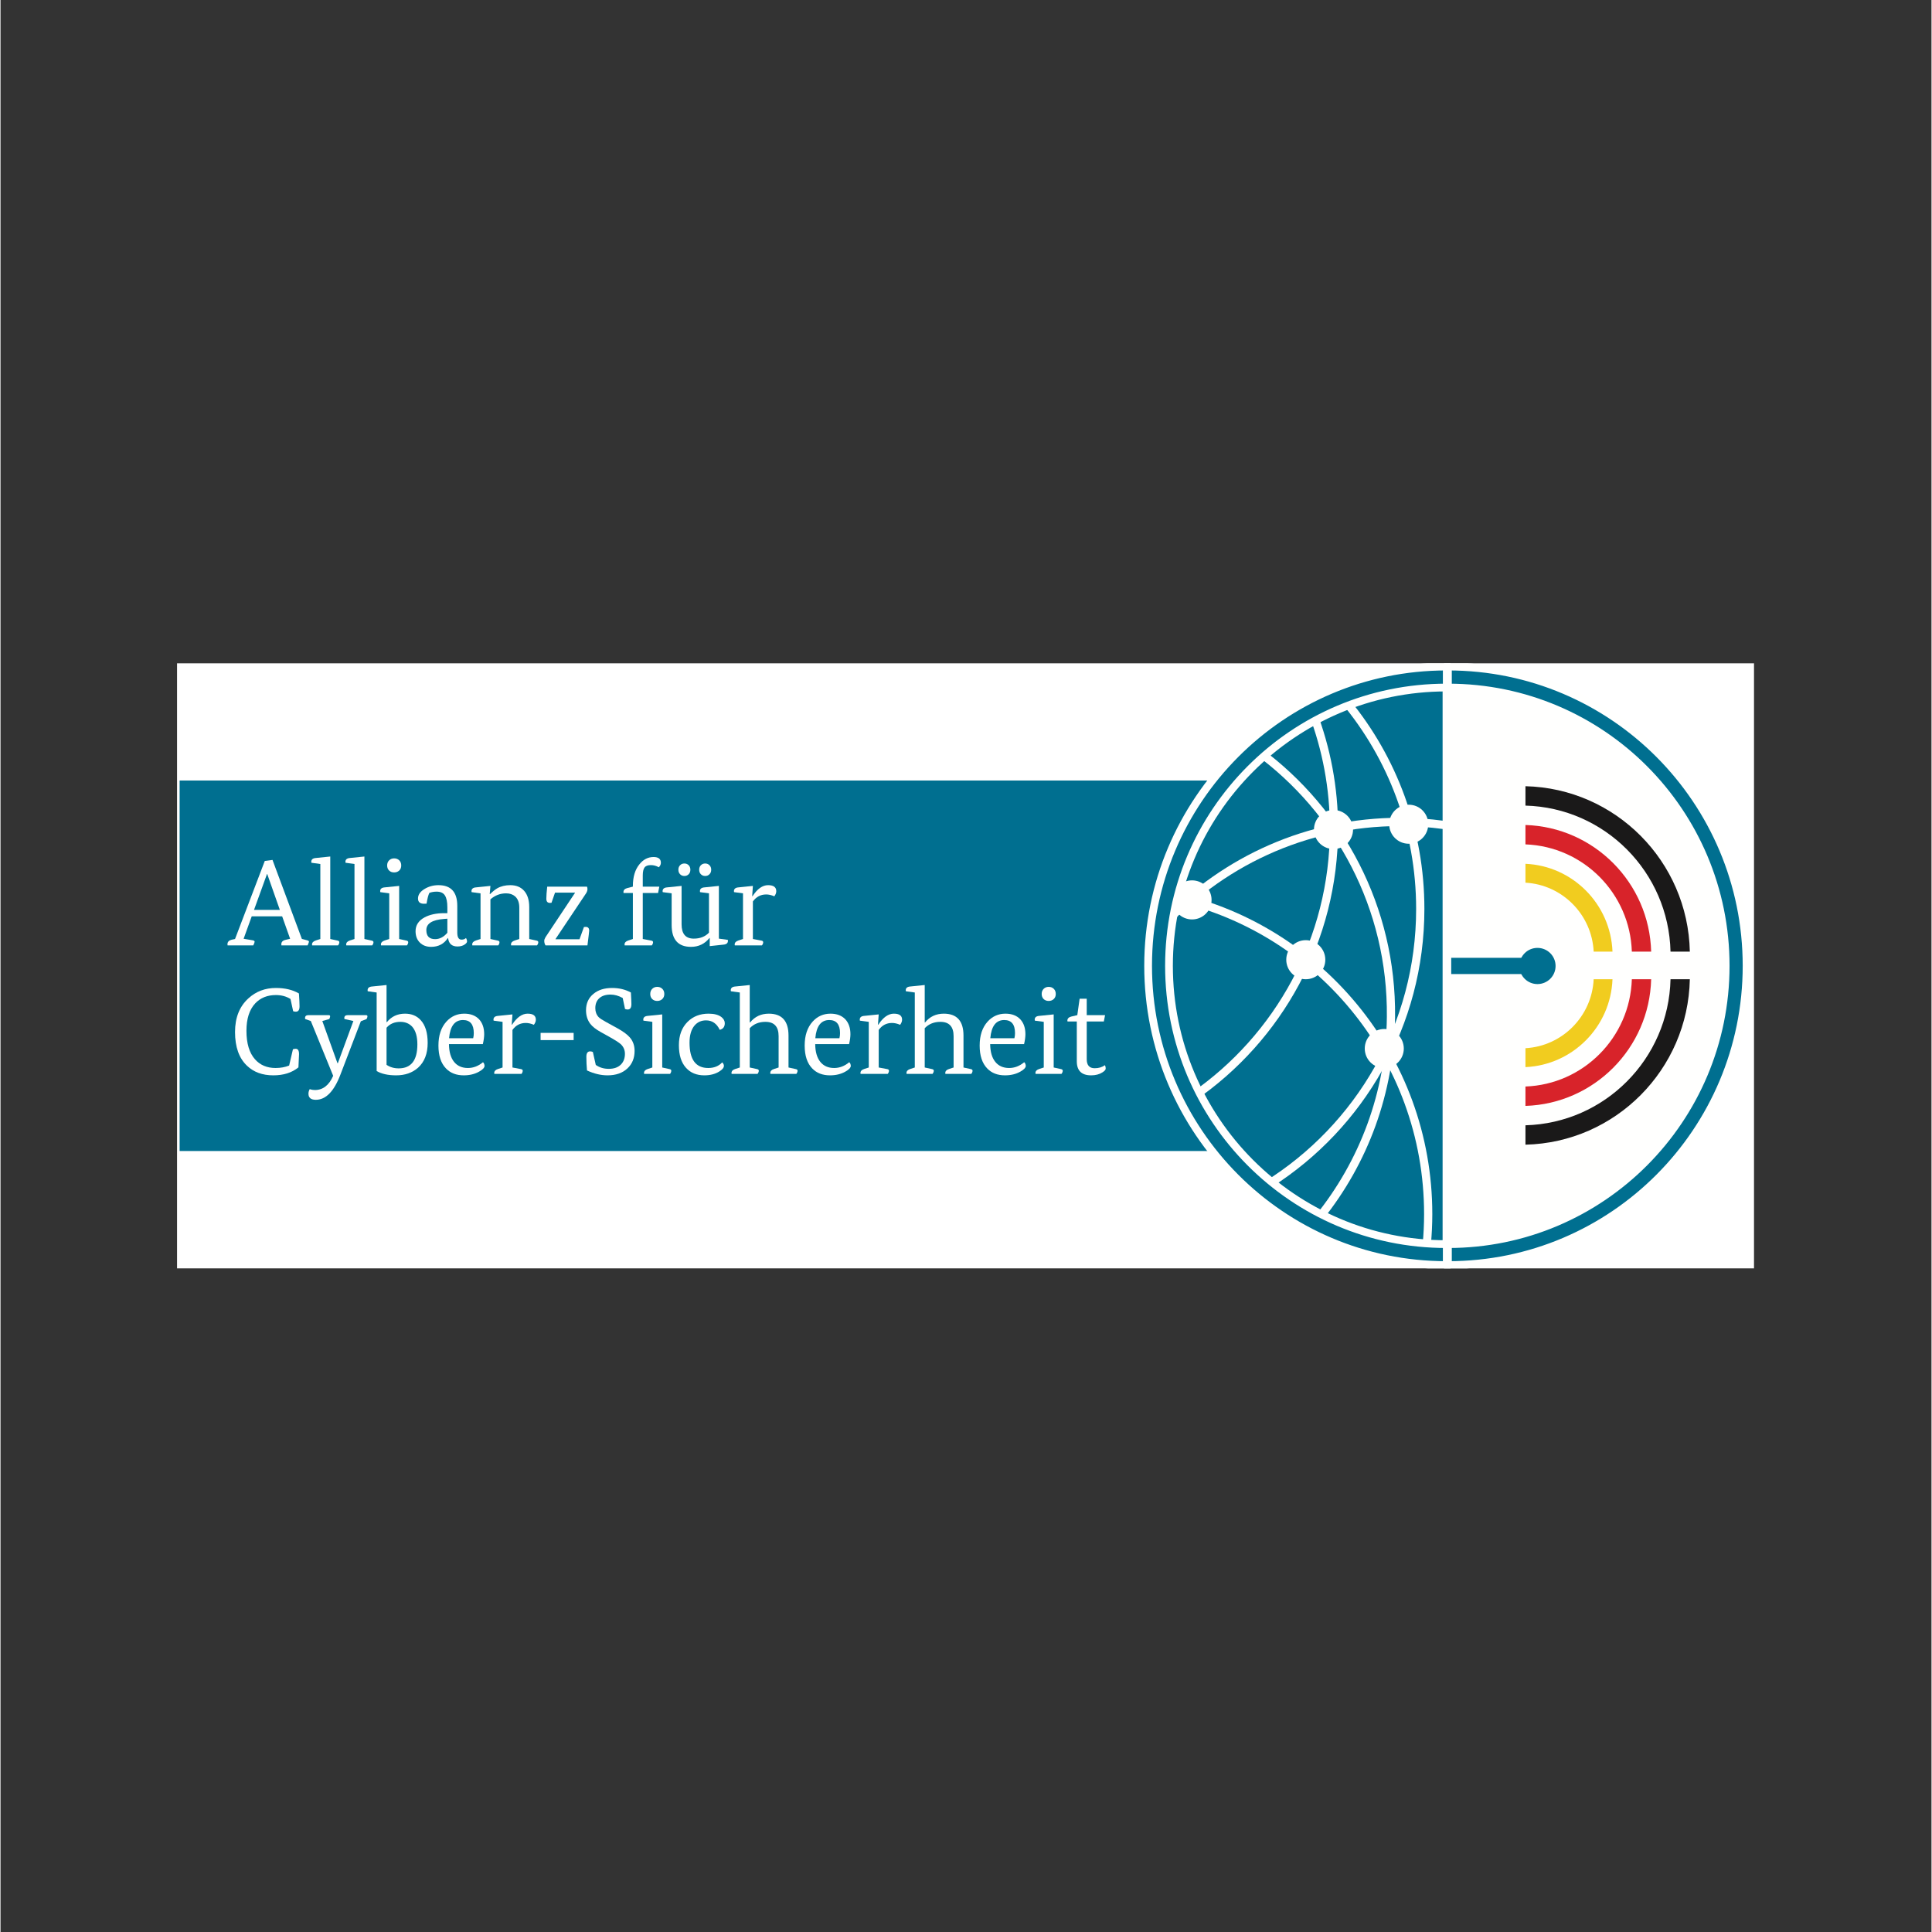 <svg xmlns="http://www.w3.org/2000/svg" xmlns:xlink="http://www.w3.org/1999/xlink" width="300" zoomAndPan="magnify" viewBox="0 0 224.88 225" height="300" preserveAspectRatio="xMidYMid meet" version="1.0"><rect x="0" y="0" width="224.88" height="225" fill="#333333" stroke="none"/><defs><clipPath id="69473d1094"><path d="M 20.559 77.25 L 204.211 77.25 L 204.211 147.715 L 20.559 147.715 Z M 20.559 77.25 " clip-rule="nonzero"/></clipPath><clipPath id="b94de02a3b"><path d="M 20.559 90 L 162 90 L 162 135 L 20.559 135 Z M 20.559 90 " clip-rule="nonzero"/></clipPath><clipPath id="681a8a111a"><path d="M 133 77.25 L 169 77.25 L 169 147.715 L 133 147.715 Z M 133 77.25 " clip-rule="nonzero"/></clipPath><clipPath id="3cc01e9176"><path d="M 128 77.25 L 174 77.25 L 174 147.715 L 128 147.715 Z M 128 77.25 " clip-rule="nonzero"/></clipPath><clipPath id="3d1c22a672"><path d="M 168 77.25 L 204 77.25 L 204 147.715 L 168 147.715 Z M 168 77.25 " clip-rule="nonzero"/></clipPath><clipPath id="797ff8d142"><path d="M 163 77.25 L 204.211 77.25 L 204.211 147.715 L 163 147.715 Z M 163 77.25 " clip-rule="nonzero"/></clipPath></defs><g clip-path="url(#69473d1094)"><path fill="#ffffff" d="M 19.754 76.211 L 204.242 76.211 L 204.242 148.664 L 19.754 148.664 Z M 19.754 76.211 " fill-opacity="1" fill-rule="nonzero"/></g><path fill="#fffffe" d="M 201.316 112.547 C 201.316 130.625 186.895 145.312 168.965 145.68 L 168.965 79.414 C 186.895 79.777 201.316 94.469 201.316 112.547 " fill-opacity="1" fill-rule="evenodd"/><g clip-path="url(#b94de02a3b)"><path fill="#006f90" d="M 20.859 90.898 L 161.312 90.898 L 161.312 134.047 L 20.859 134.047 Z M 20.859 90.898 " fill-opacity="1" fill-rule="evenodd"/></g><path fill="#fffffe" d="M 29.523 105.965 L 32.531 105.965 L 31.062 101.789 L 31.035 101.789 Z M 33.727 109.328 L 32.801 106.719 L 29.254 106.719 L 28.312 109.328 L 29.395 109.512 C 29.527 109.543 29.594 109.594 29.594 109.668 C 29.594 109.746 29.543 109.887 29.438 110.098 L 26.445 110.098 C 26.438 110.059 26.43 110.016 26.43 109.969 C 26.43 109.695 26.594 109.52 26.914 109.441 L 27.312 109.355 L 30.777 100.266 L 31.676 100.148 L 35.094 109.344 L 35.723 109.512 C 35.855 109.551 35.922 109.602 35.922 109.668 C 35.922 109.719 35.871 109.859 35.766 110.098 L 32.715 110.098 C 32.707 110.059 32.703 110.016 32.703 109.969 C 32.703 109.703 32.863 109.531 33.188 109.457 Z M 33.727 109.328 " fill-opacity="1" fill-rule="evenodd"/><path fill="#fffffe" d="M 37.246 109.355 L 37.246 100.621 L 36.207 100.477 C 36.199 100.441 36.191 100.402 36.191 100.363 C 36.191 100.098 36.367 99.949 36.719 99.922 L 38.402 99.75 L 38.402 109.355 L 39.258 109.543 C 39.391 109.57 39.457 109.633 39.457 109.727 C 39.457 109.852 39.41 109.973 39.312 110.098 L 36.293 110.098 C 36.281 110.059 36.277 110.027 36.277 109.996 C 36.277 109.777 36.426 109.621 36.719 109.527 L 37.246 109.355 " fill-opacity="1" fill-rule="evenodd"/><path fill="#fffffe" d="M 41.223 109.355 L 41.223 100.621 L 40.184 100.477 C 40.172 100.441 40.168 100.402 40.168 100.363 C 40.168 100.098 40.344 99.949 40.695 99.922 L 42.379 99.75 L 42.379 109.355 L 43.23 109.543 C 43.367 109.57 43.434 109.633 43.434 109.727 C 43.434 109.852 43.383 109.973 43.289 110.098 L 40.27 110.098 C 40.258 110.059 40.254 110.027 40.254 109.996 C 40.254 109.777 40.402 109.621 40.695 109.527 L 41.223 109.355 " fill-opacity="1" fill-rule="evenodd"/><path fill="#fffffe" d="M 45.027 100.789 C 45.027 100.543 45.105 100.344 45.262 100.191 C 45.418 100.039 45.613 99.965 45.84 99.965 C 46.078 99.965 46.273 100.039 46.434 100.191 C 46.59 100.344 46.668 100.543 46.668 100.789 C 46.668 101.039 46.59 101.234 46.434 101.383 C 46.273 101.531 46.078 101.602 45.84 101.602 C 45.602 101.602 45.406 101.531 45.258 101.383 C 45.105 101.234 45.027 101.039 45.027 100.789 Z M 45.27 109.355 L 45.27 104.039 L 44.23 103.898 C 44.219 103.859 44.215 103.82 44.215 103.785 C 44.215 103.52 44.391 103.371 44.742 103.344 L 46.426 103.172 L 46.426 109.355 L 47.281 109.543 C 47.414 109.57 47.48 109.633 47.48 109.727 C 47.48 109.852 47.43 109.973 47.336 110.098 L 44.316 110.098 C 44.305 110.059 44.301 110.027 44.301 109.996 C 44.301 109.777 44.449 109.621 44.742 109.527 Z M 45.27 109.355 " fill-opacity="1" fill-rule="evenodd"/><path fill="#fffffe" d="M 50.613 109.371 C 51.145 109.371 51.621 109.125 52.039 108.629 L 52.039 106.992 L 51.656 107.02 C 50.277 107.125 49.59 107.555 49.59 108.316 C 49.59 109.02 49.93 109.371 50.613 109.371 Z M 52.039 105.664 C 52.039 105.039 51.945 104.578 51.754 104.281 C 51.566 103.988 51.242 103.84 50.785 103.84 C 50.48 103.84 50.199 103.891 49.945 103.984 C 49.82 104.23 49.711 104.648 49.617 105.238 C 49.465 105.246 49.363 105.25 49.316 105.25 C 48.852 105.25 48.621 105.047 48.621 104.641 C 48.621 104.211 48.867 103.848 49.359 103.543 C 49.855 103.238 50.398 103.086 51 103.086 C 52.461 103.086 53.195 103.891 53.195 105.496 L 53.195 108.617 C 53.195 109.156 53.359 109.43 53.691 109.43 C 53.91 109.43 54.082 109.367 54.207 109.242 C 54.289 109.367 54.332 109.5 54.332 109.641 C 54.332 109.746 54.25 109.859 54.078 109.984 C 53.848 110.145 53.566 110.227 53.223 110.227 C 52.566 110.227 52.199 109.898 52.125 109.242 L 52.098 109.242 C 51.648 109.926 51 110.27 50.145 110.27 C 49.602 110.27 49.164 110.102 48.832 109.77 C 48.5 109.438 48.336 108.996 48.336 108.445 C 48.336 107.75 48.688 107.215 49.391 106.832 C 49.996 106.512 50.754 106.348 51.656 106.348 L 52.039 106.348 Z M 52.039 105.664 " fill-opacity="1" fill-rule="evenodd"/><path fill="#fffffe" d="M 55.902 109.355 L 55.902 104.039 L 54.863 103.898 C 54.852 103.859 54.848 103.82 54.848 103.785 C 54.848 103.52 55.023 103.371 55.375 103.344 L 57.055 103.172 L 56.973 104.125 L 57.012 104.125 C 57.336 103.812 57.613 103.59 57.84 103.457 C 58.277 103.207 58.785 103.086 59.363 103.086 C 60.059 103.086 60.598 103.309 60.988 103.754 C 61.379 104.203 61.574 104.828 61.574 105.637 L 61.574 109.355 L 62.43 109.543 C 62.562 109.57 62.629 109.633 62.629 109.727 C 62.629 109.852 62.578 109.973 62.484 110.098 L 59.465 110.098 C 59.453 110.059 59.449 110.027 59.449 109.996 C 59.449 109.777 59.598 109.621 59.891 109.527 L 60.418 109.355 L 60.418 105.707 C 60.418 105.129 60.258 104.691 59.934 104.398 C 59.66 104.16 59.309 104.039 58.879 104.039 C 58.195 104.039 57.586 104.273 57.055 104.738 L 57.055 109.355 L 57.91 109.543 C 58.043 109.57 58.109 109.633 58.109 109.727 C 58.109 109.852 58.062 109.973 57.969 110.098 L 54.945 110.098 C 54.938 110.059 54.934 110.027 54.934 109.996 C 54.934 109.777 55.078 109.621 55.375 109.527 L 55.902 109.355 " fill-opacity="1" fill-rule="evenodd"/><path fill="#fffffe" d="M 63.566 104.668 C 63.566 104.324 63.602 103.855 63.668 103.258 L 68.301 103.258 C 68.336 103.344 68.355 103.438 68.355 103.543 C 68.355 103.695 68.305 103.855 68.199 104.027 L 64.637 109.355 L 64.637 109.387 L 67.43 109.387 L 67.945 107.961 C 68.027 107.949 68.102 107.945 68.156 107.945 C 68.422 107.945 68.555 108.094 68.555 108.387 C 68.555 108.48 68.488 109.051 68.355 110.098 L 63.469 110.098 C 63.375 109.945 63.324 109.77 63.324 109.57 C 63.324 109.445 63.375 109.305 63.469 109.145 L 66.902 103.984 L 66.902 103.957 L 64.578 103.957 L 64.168 105.137 C 64.09 105.148 64.027 105.152 63.98 105.152 C 63.707 105.152 63.566 104.992 63.566 104.668 " fill-opacity="1" fill-rule="evenodd"/><path fill="#fffffe" d="M 73.645 103.258 L 73.645 103.188 C 73.645 102.121 73.898 101.273 74.414 100.648 C 74.867 100.086 75.414 99.809 76.051 99.809 C 76.621 99.809 76.906 100.031 76.906 100.477 C 76.906 100.668 76.824 100.844 76.664 101.004 C 76.371 100.832 76.062 100.75 75.738 100.75 C 75.387 100.75 75.141 100.84 75.004 101.027 C 74.867 101.211 74.797 101.523 74.797 101.961 L 74.797 103.258 L 76.723 103.258 L 76.578 104 L 74.797 104 L 74.797 109.355 L 75.797 109.543 C 75.93 109.57 75.996 109.633 75.996 109.727 C 75.996 109.852 75.945 109.973 75.852 110.098 L 72.688 110.098 C 72.68 110.059 72.676 110.027 72.676 109.996 C 72.676 109.777 72.82 109.621 73.117 109.527 L 73.645 109.355 L 73.645 104 L 72.559 104 C 72.551 103.961 72.547 103.926 72.547 103.898 C 72.547 103.66 72.691 103.504 72.988 103.426 L 73.645 103.258 " fill-opacity="1" fill-rule="evenodd"/><path fill="#fffffe" d="M 82.066 102.016 C 81.867 102.016 81.699 101.949 81.566 101.816 C 81.434 101.684 81.367 101.508 81.367 101.289 C 81.367 101.07 81.434 100.895 81.566 100.762 C 81.699 100.629 81.867 100.562 82.066 100.562 C 82.266 100.562 82.43 100.629 82.562 100.762 C 82.699 100.895 82.766 101.07 82.766 101.289 C 82.766 101.508 82.699 101.684 82.562 101.816 C 82.43 101.949 82.266 102.016 82.066 102.016 Z M 79.641 102.016 C 79.441 102.016 79.277 101.949 79.145 101.816 C 79.012 101.684 78.945 101.508 78.945 101.289 C 78.945 101.07 79.012 100.895 79.145 100.762 C 79.277 100.629 79.441 100.562 79.641 100.562 C 79.844 100.562 80.008 100.629 80.141 100.762 C 80.273 100.895 80.34 101.07 80.34 101.289 C 80.34 101.508 80.273 101.684 80.141 101.816 C 80.008 101.949 79.844 102.016 79.641 102.016 Z M 78.16 104.039 L 77.121 103.898 C 77.109 103.859 77.105 103.82 77.105 103.785 C 77.105 103.52 77.281 103.371 77.633 103.344 L 79.316 103.172 L 79.316 107.645 C 79.316 108.758 79.789 109.312 80.738 109.312 C 81.473 109.312 82.059 109.082 82.508 108.617 L 82.508 104.039 L 81.469 103.898 C 81.457 103.859 81.453 103.82 81.453 103.785 C 81.453 103.52 81.629 103.371 81.98 103.344 L 83.66 103.172 L 83.66 109.312 L 84.703 109.457 C 84.711 109.496 84.715 109.531 84.715 109.57 C 84.715 109.836 84.539 109.984 84.188 110.012 L 82.594 110.184 L 82.594 109.242 L 82.562 109.242 C 82.012 109.926 81.297 110.27 80.414 110.27 C 78.91 110.27 78.16 109.418 78.16 107.719 Z M 78.16 104.039 " fill-opacity="1" fill-rule="evenodd"/><path fill="#fffffe" d="M 86.469 109.355 L 86.469 104.039 L 85.43 103.898 C 85.418 103.859 85.414 103.82 85.414 103.785 C 85.414 103.52 85.59 103.371 85.941 103.344 L 87.621 103.172 L 87.539 104.367 L 87.582 104.367 C 88.141 103.512 88.742 103.086 89.391 103.086 C 90.027 103.086 90.344 103.32 90.344 103.785 C 90.344 103.984 90.27 104.184 90.117 104.383 C 89.773 104.238 89.461 104.168 89.176 104.168 C 88.531 104.168 88.012 104.441 87.621 104.98 L 87.621 109.355 L 88.621 109.543 C 88.754 109.57 88.82 109.633 88.82 109.727 C 88.82 109.852 88.773 109.973 88.676 110.098 L 85.516 110.098 C 85.504 110.059 85.5 110.027 85.5 109.996 C 85.5 109.777 85.648 109.621 85.941 109.527 L 86.469 109.355 " fill-opacity="1" fill-rule="evenodd"/><path fill="#fffffe" d="M 32.031 124.379 C 32.621 124.379 33.148 124.281 33.613 124.094 L 34.055 122.199 C 34.148 122.16 34.258 122.141 34.383 122.141 C 34.641 122.141 34.766 122.352 34.766 122.77 L 34.695 124.305 C 33.938 124.926 32.961 125.234 31.773 125.234 C 30.512 125.234 29.488 124.863 28.711 124.121 C 27.781 123.246 27.312 121.938 27.312 120.188 C 27.312 118.516 27.832 117.211 28.867 116.27 C 29.75 115.461 30.82 115.059 32.074 115.059 C 33.129 115.059 34.023 115.27 34.754 115.699 C 34.801 116.383 34.824 116.883 34.824 117.195 C 34.824 117.613 34.684 117.82 34.398 117.82 C 34.293 117.82 34.188 117.805 34.082 117.766 L 33.77 116.34 C 33.277 116.035 32.711 115.883 32.074 115.883 C 31.078 115.883 30.273 116.207 29.664 116.852 C 28.98 117.586 28.641 118.648 28.641 120.047 C 28.641 121.508 28.973 122.617 29.637 123.367 C 30.234 124.039 31.035 124.379 32.031 124.379 " fill-opacity="1" fill-rule="evenodd"/><path fill="#fffffe" d="M 38.215 118.223 C 38.332 118.223 38.387 118.27 38.387 118.363 C 38.387 118.438 38.355 118.543 38.289 118.676 L 37.477 118.906 L 39.242 123.82 L 39.285 123.82 L 41.094 118.906 L 40.055 118.676 C 40.047 118.621 40.039 118.582 40.039 118.562 C 40.039 118.336 40.172 118.223 40.441 118.223 L 42.562 118.223 C 42.676 118.223 42.734 118.27 42.734 118.363 C 42.734 118.438 42.699 118.543 42.633 118.676 L 41.965 118.934 L 39.598 125.117 C 38.848 127.094 37.891 128.082 36.719 128.082 C 36.148 128.082 35.863 127.844 35.863 127.371 C 35.863 127.191 35.914 127.016 36.008 126.844 C 36.207 126.91 36.406 126.945 36.605 126.945 C 37.547 126.945 38.258 126.391 38.742 125.289 L 36.137 118.906 L 35.48 118.676 C 35.469 118.621 35.465 118.582 35.465 118.562 C 35.465 118.336 35.598 118.223 35.863 118.223 L 38.215 118.223 " fill-opacity="1" fill-rule="evenodd"/><path fill="#fffffe" d="M 46.566 119.004 C 45.883 119.004 45.348 119.234 44.957 119.688 L 44.957 124.008 C 45.355 124.281 45.828 124.422 46.367 124.422 C 47.82 124.422 48.547 123.488 48.547 121.629 C 48.547 120.715 48.348 120.031 47.949 119.574 C 47.598 119.195 47.137 119.004 46.566 119.004 Z M 43.805 115.586 L 42.762 115.441 C 42.754 115.406 42.75 115.367 42.75 115.328 C 42.75 115.062 42.922 114.914 43.277 114.887 L 44.957 114.715 L 44.957 119.035 L 45 119.035 C 45.531 118.379 46.234 118.051 47.109 118.051 C 47.867 118.051 48.477 118.301 48.934 118.805 C 49.477 119.395 49.746 120.277 49.746 121.457 C 49.746 122.711 49.371 123.676 48.621 124.352 C 47.953 124.938 47.109 125.234 46.082 125.234 C 45.133 125.234 44.375 125.066 43.805 124.734 Z M 43.805 115.586 " fill-opacity="1" fill-rule="evenodd"/><path fill="#fffffe" d="M 53.863 118.793 C 52.902 118.793 52.363 119.5 52.238 120.914 L 55.047 120.914 C 55.094 120.727 55.117 120.527 55.117 120.316 C 55.117 119.301 54.699 118.793 53.863 118.793 Z M 52.227 121.598 C 52.234 122.492 52.434 123.18 52.816 123.66 C 53.199 124.137 53.738 124.379 54.434 124.379 C 55.062 124.379 55.645 124.156 56.188 123.707 C 56.289 123.785 56.352 123.922 56.371 124.121 C 56.371 124.34 56.16 124.57 55.73 124.805 C 55.227 125.09 54.633 125.234 53.949 125.234 C 53.086 125.234 52.395 124.969 51.883 124.434 C 51.293 123.828 51 122.938 51 121.77 C 51 120.59 51.309 119.66 51.926 118.977 C 52.488 118.359 53.18 118.051 54.008 118.051 C 54.746 118.051 55.328 118.273 55.746 118.719 C 56.133 119.148 56.328 119.723 56.328 120.445 C 56.328 120.758 56.277 121.145 56.172 121.598 Z M 52.227 121.598 " fill-opacity="1" fill-rule="evenodd"/><path fill="#fffffe" d="M 58.469 124.32 L 58.469 119.004 L 57.426 118.863 C 57.418 118.824 57.41 118.785 57.41 118.75 C 57.41 118.484 57.586 118.336 57.941 118.309 L 59.621 118.137 L 59.535 119.332 L 59.578 119.332 C 60.141 118.477 60.742 118.051 61.387 118.051 C 62.023 118.051 62.344 118.281 62.344 118.75 C 62.344 118.949 62.266 119.148 62.113 119.348 C 61.773 119.203 61.461 119.133 61.176 119.133 C 60.527 119.133 60.012 119.402 59.621 119.945 L 59.621 124.32 L 60.617 124.508 C 60.75 124.535 60.816 124.598 60.816 124.691 C 60.816 124.816 60.77 124.938 60.676 125.062 L 57.512 125.062 C 57.504 125.023 57.496 124.992 57.496 124.961 C 57.496 124.742 57.645 124.586 57.941 124.492 L 58.469 124.32 " fill-opacity="1" fill-rule="evenodd"/><path fill="#fffffe" d="M 62.898 120.289 L 66.746 120.289 L 66.746 121.129 L 62.898 121.129 Z M 62.898 120.289 " fill-opacity="1" fill-rule="evenodd"/><path fill="#fffffe" d="M 72.461 116.227 C 71.984 115.961 71.512 115.828 71.035 115.828 C 70.484 115.828 70.051 115.969 69.738 116.246 C 69.426 116.527 69.27 116.914 69.27 117.41 C 69.27 117.828 69.398 118.172 69.652 118.449 C 69.805 118.602 70.074 118.781 70.465 118.992 L 71.805 119.73 C 72.5 120.113 72.988 120.469 73.273 120.801 C 73.652 121.227 73.844 121.758 73.844 122.383 C 73.844 123.227 73.566 123.906 73.016 124.422 C 72.445 124.961 71.672 125.234 70.695 125.234 C 69.914 125.234 69.117 125.043 68.301 124.664 C 68.254 124.141 68.227 123.609 68.227 123.066 C 68.227 122.648 68.375 122.441 68.672 122.441 C 68.766 122.441 68.871 122.465 68.984 122.512 L 69.324 124.02 C 69.754 124.324 70.258 124.477 70.836 124.477 C 71.453 124.477 71.93 124.305 72.262 123.965 C 72.566 123.652 72.719 123.238 72.719 122.727 C 72.719 122.289 72.559 121.918 72.246 121.613 C 72.027 121.414 71.543 121.105 70.793 120.688 L 69.895 120.188 C 69.344 119.883 68.941 119.566 68.684 119.234 C 68.352 118.797 68.188 118.27 68.188 117.652 C 68.188 116.852 68.477 116.215 69.055 115.742 C 69.605 115.285 70.328 115.059 71.223 115.059 C 72.039 115.059 72.77 115.234 73.414 115.586 C 73.453 116.27 73.473 116.719 73.473 116.938 C 73.473 117.355 73.332 117.566 73.043 117.566 C 72.941 117.566 72.836 117.547 72.73 117.508 L 72.461 116.227 " fill-opacity="1" fill-rule="evenodd"/><path fill="#fffffe" d="M 75.668 115.758 C 75.668 115.508 75.746 115.309 75.902 115.156 C 76.059 115.004 76.25 114.93 76.48 114.93 C 76.719 114.93 76.914 115.004 77.07 115.156 C 77.227 115.309 77.305 115.508 77.305 115.758 C 77.305 116.004 77.227 116.199 77.07 116.348 C 76.914 116.496 76.719 116.57 76.48 116.57 C 76.242 116.57 76.047 116.496 75.895 116.348 C 75.742 116.199 75.668 116.004 75.668 115.758 Z M 75.91 124.32 L 75.91 119.004 L 74.871 118.863 C 74.859 118.824 74.855 118.785 74.855 118.75 C 74.855 118.484 75.031 118.336 75.383 118.309 L 77.062 118.137 L 77.062 124.32 L 77.918 124.508 C 78.051 124.535 78.117 124.598 78.117 124.691 C 78.117 124.816 78.07 124.938 77.977 125.062 L 74.953 125.062 C 74.945 125.023 74.941 124.992 74.941 124.961 C 74.941 124.742 75.086 124.586 75.383 124.492 Z M 75.91 124.32 " fill-opacity="1" fill-rule="evenodd"/><path fill="#fffffe" d="M 84.047 123.723 C 84.18 123.855 84.246 123.988 84.246 124.121 C 84.246 124.352 84.055 124.578 83.676 124.805 C 83.211 125.09 82.641 125.234 81.965 125.234 C 81.062 125.234 80.352 124.938 79.828 124.352 C 79.277 123.742 79.004 122.867 79.004 121.727 C 79.004 120.578 79.344 119.664 80.027 118.992 C 80.664 118.363 81.477 118.051 82.465 118.051 C 83.121 118.051 83.617 118.184 83.961 118.449 C 84.219 118.656 84.348 118.895 84.348 119.16 C 84.348 119.582 84.152 119.836 83.762 119.934 C 83.41 119.199 82.879 118.832 82.164 118.832 C 81.613 118.832 81.168 119.035 80.824 119.434 C 80.438 119.898 80.242 120.562 80.242 121.426 C 80.242 123.395 80.969 124.379 82.422 124.379 C 83.105 124.379 83.648 124.16 84.047 123.723 " fill-opacity="1" fill-rule="evenodd"/><path fill="#fffffe" d="M 86.098 124.32 L 86.098 115.586 L 85.059 115.441 C 85.051 115.406 85.043 115.367 85.043 115.328 C 85.043 115.062 85.219 114.914 85.57 114.887 L 87.254 114.715 L 87.254 119.074 L 87.297 119.074 C 87.848 118.391 88.574 118.051 89.477 118.051 C 91.004 118.051 91.77 118.902 91.77 120.602 L 91.77 124.32 L 92.625 124.508 C 92.758 124.535 92.824 124.598 92.824 124.691 C 92.824 124.816 92.777 124.938 92.684 125.062 L 89.66 125.062 C 89.652 125.023 89.648 124.992 89.648 124.961 C 89.648 124.742 89.793 124.586 90.09 124.492 L 90.617 124.32 L 90.617 120.672 C 90.617 119.562 90.105 119.004 89.078 119.004 C 88.336 119.004 87.727 119.25 87.254 119.746 L 87.254 124.32 L 88.109 124.508 C 88.242 124.535 88.309 124.598 88.309 124.691 C 88.309 124.816 88.262 124.938 88.164 125.062 L 85.145 125.062 C 85.133 125.023 85.129 124.992 85.129 124.961 C 85.129 124.742 85.277 124.586 85.57 124.492 L 86.098 124.32 " fill-opacity="1" fill-rule="evenodd"/><path fill="#fffffe" d="M 96.516 118.793 C 95.555 118.793 95.016 119.5 94.891 120.914 L 97.699 120.914 C 97.746 120.727 97.77 120.527 97.77 120.316 C 97.77 119.301 97.352 118.793 96.516 118.793 Z M 94.879 121.598 C 94.887 122.492 95.086 123.18 95.469 123.66 C 95.855 124.137 96.391 124.379 97.086 124.379 C 97.715 124.379 98.297 124.156 98.84 123.707 C 98.945 123.785 99.004 123.922 99.023 124.121 C 99.023 124.34 98.809 124.57 98.383 124.805 C 97.879 125.09 97.285 125.234 96.602 125.234 C 95.738 125.234 95.047 124.969 94.535 124.434 C 93.945 123.828 93.652 122.938 93.652 121.77 C 93.652 120.59 93.961 119.66 94.578 118.977 C 95.137 118.359 95.832 118.051 96.66 118.051 C 97.398 118.051 97.98 118.273 98.398 118.719 C 98.785 119.148 98.98 119.723 98.98 120.445 C 98.98 120.758 98.93 121.145 98.824 121.598 Z M 94.879 121.598 " fill-opacity="1" fill-rule="evenodd"/><path fill="#fffffe" d="M 101.117 124.32 L 101.117 119.004 L 100.078 118.863 C 100.07 118.824 100.066 118.785 100.066 118.75 C 100.066 118.484 100.242 118.336 100.59 118.309 L 102.273 118.137 L 102.188 119.332 L 102.23 119.332 C 102.789 118.477 103.395 118.051 104.039 118.051 C 104.676 118.051 104.996 118.281 104.996 118.75 C 104.996 118.949 104.918 119.148 104.77 119.348 C 104.426 119.203 104.113 119.133 103.828 119.133 C 103.18 119.133 102.664 119.402 102.273 119.945 L 102.273 124.32 L 103.27 124.508 C 103.402 124.535 103.469 124.598 103.469 124.691 C 103.469 124.816 103.422 124.938 103.328 125.062 L 100.164 125.062 C 100.156 125.023 100.148 124.992 100.148 124.961 C 100.148 124.742 100.297 124.586 100.59 124.492 L 101.117 124.32 " fill-opacity="1" fill-rule="evenodd"/><path fill="#fffffe" d="M 106.477 124.32 L 106.477 115.586 L 105.438 115.441 C 105.426 115.406 105.422 115.367 105.422 115.328 C 105.422 115.062 105.598 114.914 105.949 114.887 L 107.633 114.715 L 107.633 119.074 L 107.672 119.074 C 108.227 118.391 108.953 118.051 109.855 118.051 C 111.383 118.051 112.148 118.902 112.148 120.602 L 112.148 124.32 L 113.004 124.508 C 113.137 124.535 113.203 124.598 113.203 124.691 C 113.203 124.816 113.156 124.938 113.059 125.062 L 110.039 125.062 C 110.031 125.023 110.027 124.992 110.027 124.961 C 110.027 124.742 110.172 124.586 110.469 124.492 L 110.996 124.32 L 110.996 120.672 C 110.996 119.562 110.48 119.004 109.457 119.004 C 108.715 119.004 108.105 119.25 107.633 119.746 L 107.633 124.32 L 108.484 124.508 C 108.621 124.535 108.688 124.598 108.688 124.691 C 108.688 124.816 108.637 124.938 108.543 125.062 L 105.523 125.062 C 105.512 125.023 105.508 124.992 105.508 124.961 C 105.508 124.742 105.656 124.586 105.949 124.492 L 106.477 124.32 " fill-opacity="1" fill-rule="evenodd"/><path fill="#fffffe" d="M 116.895 118.793 C 115.934 118.793 115.395 119.5 115.27 120.914 L 118.078 120.914 C 118.125 120.727 118.148 120.527 118.148 120.316 C 118.148 119.301 117.73 118.793 116.895 118.793 Z M 115.254 121.598 C 115.266 122.492 115.461 123.18 115.848 123.66 C 116.23 124.137 116.77 124.379 117.465 124.379 C 118.09 124.379 118.676 124.156 119.219 123.707 C 119.32 123.785 119.383 123.922 119.402 124.121 C 119.402 124.34 119.188 124.57 118.762 124.805 C 118.258 125.09 117.664 125.234 116.98 125.234 C 116.117 125.234 115.426 124.969 114.914 124.434 C 114.324 123.828 114.031 122.938 114.031 121.77 C 114.031 120.59 114.34 119.66 114.957 118.977 C 115.516 118.359 116.211 118.051 117.035 118.051 C 117.777 118.051 118.355 118.273 118.773 118.719 C 119.164 119.148 119.359 119.723 119.359 120.445 C 119.359 120.758 119.309 121.145 119.203 121.598 Z M 115.254 121.598 " fill-opacity="1" fill-rule="evenodd"/><path fill="#fffffe" d="M 121.254 115.758 C 121.254 115.508 121.332 115.309 121.488 115.156 C 121.645 115.004 121.84 114.93 122.066 114.93 C 122.305 114.93 122.504 115.004 122.66 115.156 C 122.816 115.309 122.895 115.508 122.895 115.758 C 122.895 116.004 122.816 116.199 122.66 116.348 C 122.504 116.496 122.305 116.57 122.066 116.57 C 121.832 116.57 121.633 116.496 121.48 116.348 C 121.332 116.199 121.254 116.004 121.254 115.758 Z M 121.496 124.32 L 121.496 119.004 L 120.457 118.863 C 120.445 118.824 120.441 118.785 120.441 118.75 C 120.441 118.484 120.617 118.336 120.969 118.309 L 122.652 118.137 L 122.652 124.32 L 123.508 124.508 C 123.637 124.535 123.707 124.598 123.707 124.691 C 123.707 124.816 123.656 124.938 123.562 125.062 L 120.543 125.062 C 120.531 125.023 120.527 124.992 120.527 124.961 C 120.527 124.742 120.676 124.586 120.969 124.492 Z M 121.496 124.32 " fill-opacity="1" fill-rule="evenodd"/><path fill="#fffffe" d="M 125.402 118.223 L 125.672 116.312 L 126.5 116.312 L 126.5 118.223 L 128.637 118.223 L 128.492 118.961 L 126.5 118.961 L 126.5 123.352 C 126.5 124.055 126.809 124.406 127.426 124.406 C 127.898 124.406 128.293 124.289 128.609 124.051 C 128.676 124.145 128.707 124.281 128.707 124.465 C 128.707 124.586 128.578 124.73 128.324 124.891 C 127.973 125.117 127.535 125.234 127.012 125.234 C 125.898 125.234 125.344 124.688 125.344 123.594 L 125.344 118.961 L 124.262 118.961 C 124.254 118.926 124.246 118.891 124.246 118.863 C 124.246 118.625 124.395 118.469 124.688 118.391 L 125.402 118.223 " fill-opacity="1" fill-rule="evenodd"/><path fill="#006f90" d="M 163.926 111.547 L 179.551 111.547 L 179.551 113.438 L 163.926 113.438 Z M 163.926 111.547 " fill-opacity="1" fill-rule="evenodd"/><path fill="#006f90" d="M 135.625 112.547 C 135.625 130.625 150.047 145.312 167.98 145.68 L 167.98 79.414 C 150.047 79.777 135.625 94.469 135.625 112.547 " fill-opacity="1" fill-rule="evenodd"/><path fill="#fffffe" d="M 165.824 105.852 C 165.824 96.621 162.57 88.152 157.152 81.535 C 156.832 81.652 156.52 81.773 156.203 81.898 C 161.609 88.383 164.863 96.734 164.863 105.852 C 164.863 119.254 157.828 131.004 147.258 137.602 C 147.52 137.82 147.785 138.027 148.055 138.234 C 158.73 131.434 165.824 119.477 165.824 105.852 " fill-opacity="1" fill-rule="evenodd"/><path fill="#fffffe" d="M 155.773 96.508 C 155.773 91.676 154.875 87.051 153.246 82.793 C 152.957 82.938 152.672 83.082 152.391 83.234 C 153.953 87.359 154.816 91.832 154.816 96.508 C 154.816 109.266 148.438 120.527 138.711 127.27 C 138.859 127.559 139.008 127.844 139.168 128.125 C 149.195 121.215 155.773 109.633 155.773 96.508 " fill-opacity="1" fill-rule="evenodd"/><path fill="#fffffe" d="M 162.984 96.203 C 164.707 96.203 166.395 96.328 168.055 96.555 L 168.055 95.586 C 166.395 95.363 164.703 95.238 162.984 95.238 C 152.168 95.238 142.406 99.758 135.449 107 C 135.367 107.543 135.293 108.09 135.234 108.641 C 142.059 101.008 151.961 96.203 162.984 96.203 " fill-opacity="1" fill-rule="evenodd"/><path fill="#fffffe" d="M 136.117 103.816 C 136.035 104.125 135.965 104.438 135.895 104.75 C 152.945 108.184 165.789 123.285 165.789 141.395 C 165.789 142.574 165.73 143.738 165.625 144.891 C 165.941 144.91 166.258 144.922 166.582 144.934 C 166.684 143.77 166.746 142.59 166.746 141.395 C 166.746 122.832 153.59 107.348 136.117 103.816 " fill-opacity="1" fill-rule="evenodd"/><path fill="#fffffe" d="M 146.797 87.137 C 146.547 87.348 146.293 87.555 146.047 87.777 C 155.484 94.648 161.582 105.84 161.453 118.43 C 161.363 127.211 158.25 135.25 153.133 141.578 C 153.426 141.727 153.723 141.863 154.02 142.004 C 159.188 135.539 162.32 127.363 162.41 118.438 C 162.543 105.609 156.371 94.195 146.797 87.137 " fill-opacity="1" fill-rule="evenodd"/><path fill="#fffffe" d="M 155.242 94.332 C 153.984 94.332 152.965 95.352 152.965 96.605 C 152.965 97.863 153.984 98.879 155.242 98.879 C 156.496 98.879 157.516 97.863 157.516 96.605 C 157.516 95.352 156.496 94.332 155.242 94.332 " fill-opacity="1" fill-rule="evenodd"/><path fill="#fffffe" d="M 152.008 109.492 C 150.754 109.492 149.738 110.512 149.738 111.77 C 149.738 113.023 150.754 114.043 152.008 114.043 C 153.266 114.043 154.285 113.023 154.285 111.77 C 154.285 110.512 153.266 109.492 152.008 109.492 " fill-opacity="1" fill-rule="evenodd"/><path fill="#fffffe" d="M 138.766 102.527 C 137.512 102.527 136.492 103.547 136.492 104.805 C 136.492 106.059 137.512 107.078 138.766 107.078 C 140.023 107.078 141.039 106.059 141.039 104.805 C 141.039 103.547 140.023 102.527 138.766 102.527 " fill-opacity="1" fill-rule="evenodd"/><path fill="#fffffe" d="M 161.152 119.836 C 159.895 119.836 158.879 120.855 158.879 122.113 C 158.879 123.367 159.895 124.387 161.152 124.387 C 162.406 124.387 163.426 123.367 163.426 122.113 C 163.426 120.855 162.406 119.836 161.152 119.836 " fill-opacity="1" fill-rule="evenodd"/><path fill="#fffffe" d="M 167.945 79.797 L 167.945 144.82 C 168.277 144.824 168.617 144.828 168.949 144.832 L 168.949 79.785 C 168.617 79.789 168.277 79.793 167.945 79.797 " fill-opacity="1" fill-rule="evenodd"/><g clip-path="url(#681a8a111a)"><path fill="#006f90" d="M 168.34 144.871 C 150.504 144.871 136.039 130.363 136.039 112.469 C 136.039 94.574 150.504 80.07 168.34 80.07 C 168.352 80.07 168.363 80.07 168.375 80.07 L 168.375 77.629 C 168.363 77.629 168.352 77.629 168.34 77.629 C 149.16 77.629 133.609 93.227 133.609 112.469 C 133.609 131.711 149.16 147.309 168.34 147.309 C 168.352 147.309 168.363 147.309 168.375 147.309 L 168.375 144.871 C 168.363 144.871 168.352 144.871 168.34 144.871 " fill-opacity="1" fill-rule="evenodd"/></g><g clip-path="url(#3cc01e9176)"><path stroke-linecap="butt" transform="matrix(0.691, 0, 0, 0.691, 20.859, 77.251)" fill="none" stroke-linejoin="miter" d="M 213.507 97.886 C 187.686 97.886 166.745 76.885 166.745 50.981 C 166.745 25.077 187.686 4.082 213.507 4.082 C 213.524 4.082 213.541 4.082 213.558 4.082 L 213.558 0.548 C 213.541 0.548 213.524 0.548 213.507 0.548 C 185.741 0.548 163.228 23.126 163.228 50.981 C 163.228 78.836 185.741 101.415 213.507 101.415 C 213.524 101.415 213.541 101.415 213.558 101.415 L 213.558 97.886 C 213.541 97.886 213.524 97.886 213.507 97.886 Z M 213.507 97.886 " stroke="#fffffe" stroke-width="1.306" stroke-opacity="1" stroke-miterlimit="4"/></g><g clip-path="url(#3d1c22a672)"><path fill="#006f90" d="M 168.547 144.871 C 186.387 144.871 200.848 130.363 200.848 112.469 C 200.848 94.574 186.387 80.07 168.547 80.07 C 168.535 80.07 168.523 80.07 168.512 80.07 L 168.512 77.629 C 168.523 77.629 168.535 77.629 168.547 77.629 C 187.73 77.629 203.281 93.227 203.281 112.469 C 203.281 131.711 187.73 147.309 168.547 147.309 C 168.535 147.309 168.523 147.309 168.512 147.309 L 168.512 144.871 C 168.523 144.871 168.535 144.871 168.547 144.871 " fill-opacity="1" fill-rule="evenodd"/></g><g clip-path="url(#797ff8d142)"><path stroke-linecap="butt" transform="matrix(0.691, 0, 0, 0.691, 20.859, 77.251)" fill="none" stroke-linejoin="miter" d="M 213.807 97.886 C 239.633 97.886 260.568 76.885 260.568 50.981 C 260.568 25.077 239.633 4.082 213.807 4.082 C 213.79 4.082 213.773 4.082 213.756 4.082 L 213.756 0.548 C 213.773 0.548 213.79 0.548 213.807 0.548 C 241.578 0.548 264.091 23.126 264.091 50.981 C 264.091 78.836 241.578 101.415 213.807 101.415 C 213.79 101.415 213.773 101.415 213.756 101.415 L 213.756 97.886 C 213.773 97.886 213.79 97.886 213.807 97.886 Z M 213.807 97.886 " stroke="#fffffe" stroke-width="1.306" stroke-opacity="1" stroke-miterlimit="4"/></g><path fill="#fffffe" d="M 164 93.715 C 162.746 93.715 161.727 94.73 161.727 95.988 C 161.727 97.246 162.746 98.262 164 98.262 C 165.258 98.262 166.273 97.246 166.273 95.988 C 166.273 94.73 165.258 93.715 164 93.715 " fill-opacity="1" fill-rule="evenodd"/><path fill="#1a1919" d="M 196.738 110.828 L 194.488 110.828 C 194.27 101.555 186.832 94.07 177.594 93.82 L 177.594 91.562 C 188.074 91.812 196.52 100.305 196.738 110.828 " fill-opacity="1" fill-rule="evenodd"/><path fill="#d8232a" d="M 192.234 110.828 L 189.984 110.828 C 189.77 104.047 184.344 98.586 177.594 98.336 L 177.594 96.078 C 185.586 96.328 192.02 102.801 192.234 110.828 " fill-opacity="1" fill-rule="evenodd"/><path fill="#f1cc1f" d="M 177.594 102.797 L 177.594 100.598 C 183.102 100.84 187.516 105.293 187.73 110.828 L 185.539 110.828 C 185.328 106.508 181.891 103.039 177.594 102.797 " fill-opacity="1" fill-rule="evenodd"/><path fill="#1a1919" d="M 196.738 114.043 C 196.52 124.566 188.074 133.059 177.594 133.309 L 177.594 131.051 C 186.832 130.801 194.27 123.32 194.488 114.043 L 196.738 114.043 " fill-opacity="1" fill-rule="evenodd"/><path fill="#d8232a" d="M 192.234 114.043 C 192.02 122.07 185.586 128.543 177.594 128.793 L 177.594 126.535 C 184.344 126.289 189.77 120.824 189.984 114.043 L 192.234 114.043 " fill-opacity="1" fill-rule="evenodd"/><path fill="#f1cc1f" d="M 177.594 122.074 C 181.891 121.832 185.328 118.363 185.539 114.043 L 187.73 114.043 C 187.516 119.578 183.102 124.027 177.594 124.277 L 177.594 122.074 " fill-opacity="1" fill-rule="evenodd"/><path fill="#006f90" d="M 181.102 112.496 C 181.102 113.664 180.156 114.605 178.992 114.605 C 177.828 114.605 176.887 113.664 176.887 112.496 C 176.887 111.332 177.828 110.391 178.992 110.391 C 180.156 110.391 181.102 111.332 181.102 112.496 " fill-opacity="1" fill-rule="evenodd"/></svg>